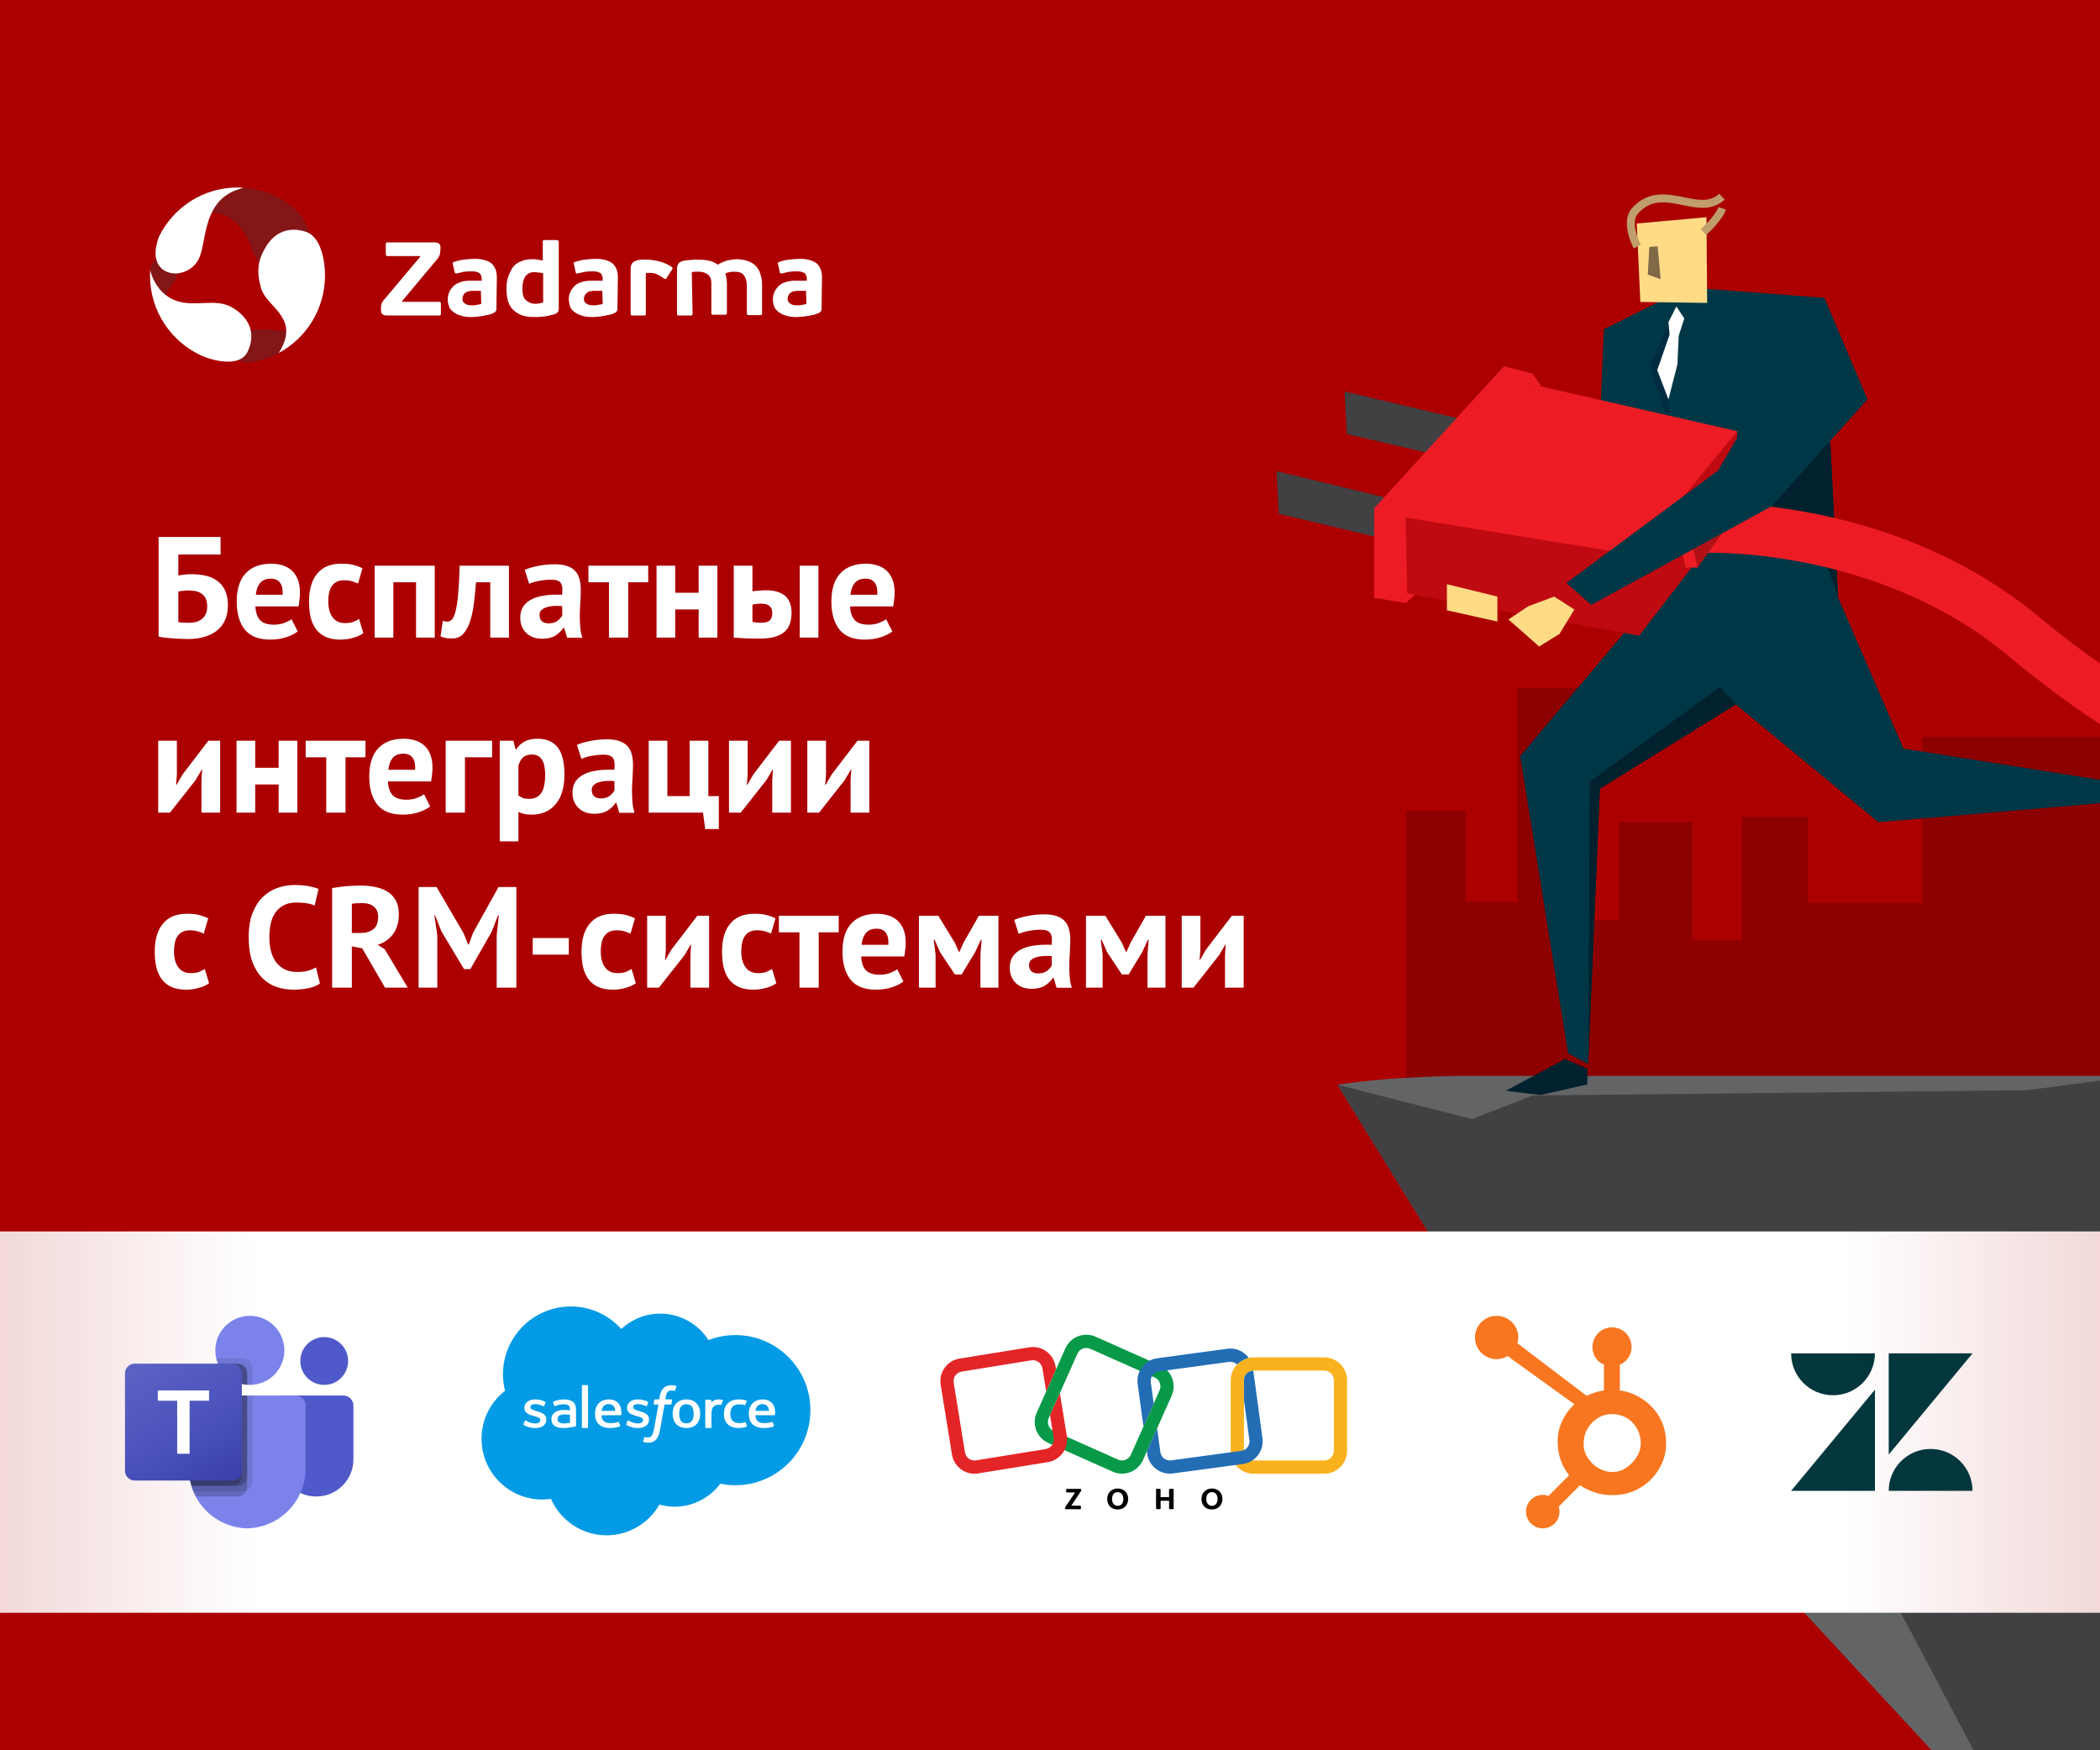 <svg width="336" height="280" viewBox="0 0 336 280" fill="none" xmlns="http://www.w3.org/2000/svg">
<rect x="0" y="0" width="336" height="280" fill="#808080" stroke="none"/>
<g clip-path="url(#clip0_53_4773)">
<rect width="336" height="280" fill="#AC0000"/>
<path opacity="0.266" fill-rule="evenodd" clip-rule="evenodd" d="M225 129.685V174.5L237 199L476 189.264V119.789H466.484V102H439.92V125.099H428.409V113.152H420.013V122.657H411.952V102.089H387.492V126.427H379.708V119.789H372.182V128.389H367.311V124.391H362.883V142.421H353.955V130.31H350.5V165.657H344.73V117.872H307.542V144.416H289.211V130.721H278.704V150.37H270.774V131.527H259.087V147.225H254.447V110.054H242.757V144.278H234.522V129.685H225Z" fill="#3B0000"/>
<g clip-path="url(#clip1_53_4773)">
<path d="M514.988 172.111H234.493C234.493 172.111 222.845 172.111 214 173.542L228.841 197.63L247.655 213.665L324.791 296.998H351.126L362.502 328.051L394.406 396.992L439.555 447.191L450.848 491.748L439.555 511.331L424.62 547.374L514.988 541.201V172.111Z" fill="#636466"/>
<path d="M503.884 191.665L408.525 177.297L355.383 180.549L342.02 172.094L324.223 174.411L245.254 175.251L235.522 179.023L214 173.536L228.841 197.624L251.38 206.683L273.694 241.792L281.96 223.309L268.053 200.403L286.264 213.66L287.518 247.326L303.458 256.727L324.779 296.992L357.381 283.831L357.298 296.992L366.014 280.354L338.52 226.23L356.542 231.681L372.317 274.56L368.036 235.158L379.305 262.368L380.334 296.992V343.359L394.406 396.986L408.218 372.532L409.034 393.959L427.942 409.876L426.831 422.032L439.579 440.409L450.86 491.742L446.579 511.277L453.521 522.949L424.631 547.38H515V172.106L503.884 191.665ZM424.88 335.306L427.103 300.114L428.214 296.992L430.438 307.658L432.945 287.13L443.93 329.452L450.186 364.23L459.09 407.806L462.981 428.335C462.981 428.335 443.8 367.589 443.244 365.496C442.677 363.379 424.88 335.306 424.88 335.306ZM479.371 513.371L480.21 492.842L449.062 428.311L441.281 422.032L453.237 421.193L475.208 476.499L479.099 416.581L485.768 488.23L479.371 513.371Z" fill="#414042"/>
<path d="M250.415 169.407L240.923 174.495L246.472 175.169L253.969 173.479L254.006 170.986L250.415 169.407Z" fill="#00212D"/>
<path d="M269.997 45.975L256.619 52.678L255.539 78.391L246.343 93.635L249.888 95.121L262.805 80.367L264.707 95.49L243.231 120.963L250.885 168.503L254.108 170.211L255.982 126.171L277.725 112.7L300.539 131.535L336.066 128.488L337.202 124.943L304.555 119.754L294.094 95.573L292.765 69.279L298.794 63.887L291.906 47.647L269.997 45.975Z" fill="#003746"/>
<path d="M290.216 84.448L278.472 81.152L251.67 97.881L279.534 74.661L292.451 62.972L294.094 95.573L290.216 84.448Z" fill="#00212D"/>
<path d="M275.195 109.912L277.725 112.7L255.982 126.171L254.107 170.211L254.366 125.026L275.195 109.912Z" fill="#00212D"/>
<path d="M268.224 49.031L266.95 63.886L267.393 68.706L263.913 58.707L268.224 49.031Z" fill="#002C41"/>
<path d="M268.224 49.031L266.95 51.533L267.135 53.537L265.159 59.215L266.95 63.886L268.381 58.328L268.594 53.73L269.489 50.942L268.224 49.031Z" fill="white"/>
<path d="M409.918 134.056C365.168 134.056 343.831 123.604 321.1 104.742C300.465 87.624 273.57 88.428 273.302 88.437L272.988 80.506C274.207 80.46 303.133 79.527 326.169 98.639C355.233 122.755 380.632 126.873 417 126.042V133.973C414.581 134.028 412.217 134.056 409.918 134.056Z" fill="#ED1C24"/>
<path d="M237.784 67.987L215.136 62.632L215.487 69.446L237.784 74.607V67.987Z" fill="#414042"/>
<path d="M229.992 81.613L204.242 75.372L204.602 82.186L229.992 88.233V81.613Z" fill="#414042"/>
<path d="M221.239 82.288L221.812 94.29L262.251 101.695L277.725 81.623L277.965 68.983L221.239 82.288Z" fill="#BF0A11"/>
<path d="M240.637 58.597L245.179 59.742L246.62 61.837L244.127 61.265L224.886 82.786L225.144 94.909L226.455 95.121L224.886 96.451L219.863 95.647V81.309L240.637 58.597Z" fill="#ED1C24"/>
<path d="M274.863 75.289L267.957 83.294L269.72 90.791H271.613L276.718 76.249L274.863 75.289Z" fill="#ED1C24"/>
<path d="M276.718 76.249L269.997 84.088L271.613 90.791L276.718 83.682V76.249Z" fill="#B11116"/>
<path d="M240.96 60.545L221.812 82.288L261.641 88.778L277.965 68.984L240.96 60.545Z" fill="#ED1C24"/>
<path d="M291.177 47.591L274.863 75.289L250.618 93.265L254.597 96.773L283.449 80.995L298.794 63.886L291.177 47.591Z" fill="#003746"/>
<path d="M248.67 95.435L244.487 97.004L241.348 99.1L246.26 103.421L249.501 101.436L251.901 97.512L248.67 95.435Z" fill="#FFDB86"/>
<path d="M239.584 99.433V95.435L231.506 93.459V97.632L239.584 99.433Z" fill="#FFDB86"/>
<path d="M261.881 35.754L273.034 34.748L273.145 48.459L262.454 48.302L261.881 35.754Z" fill="#FFDB86"/>
<path d="M261.411 39.743L262.519 39.134C262.011 38.183 260.921 35.432 262.085 34.148C264.199 31.785 266.636 32.283 269.222 32.81C271.548 33.281 273.967 33.77 275.943 31.933L275.066 31C273.57 32.394 271.659 32.016 269.462 31.563C266.775 31.018 263.728 30.4 261.125 33.299C259.149 35.515 261.309 39.568 261.411 39.743Z" fill="#BF9E6B"/>
<path d="M272.979 37.602C273.238 37.362 275.583 35.229 276.155 33.53L274.955 33.124C274.558 34.297 272.776 36.069 272.13 36.66L272.979 37.602Z" fill="#BF9E6B"/>
<path d="M265.224 39.393L265.704 44.664L263.645 43.926L263.894 39.513L265.224 39.393Z" fill="#806946"/>
</g>
<path d="M25.38 85.9H35.293V88.706H28.531V92.064C28.792 92.018 29.106 91.972 29.474 91.926C29.857 91.88 30.233 91.857 30.601 91.857C31.46 91.857 32.249 91.941 32.97 92.11C33.691 92.279 34.304 92.562 34.81 92.961C35.331 93.344 35.738 93.858 36.029 94.502C36.32 95.131 36.466 95.905 36.466 96.825C36.466 97.73 36.313 98.519 36.006 99.194C35.715 99.869 35.285 100.428 34.718 100.873C34.166 101.318 33.491 101.655 32.694 101.885C31.912 102.115 31.03 102.23 30.049 102.23C29.788 102.23 29.459 102.222 29.06 102.207C28.677 102.192 28.263 102.169 27.818 102.138C27.389 102.107 26.959 102.069 26.53 102.023C26.101 101.977 25.717 101.916 25.38 101.839V85.9ZM30.279 99.631C30.678 99.631 31.046 99.585 31.383 99.493C31.736 99.386 32.042 99.232 32.303 99.033C32.564 98.818 32.771 98.55 32.924 98.228C33.077 97.906 33.154 97.515 33.154 97.055C33.154 96.503 33.07 96.058 32.901 95.721C32.732 95.384 32.502 95.123 32.211 94.939C31.92 94.74 31.582 94.609 31.199 94.548C30.831 94.487 30.432 94.456 30.003 94.456C29.788 94.456 29.52 94.479 29.198 94.525C28.876 94.556 28.654 94.586 28.531 94.617V99.516C28.7 99.562 28.953 99.593 29.29 99.608C29.643 99.623 29.972 99.631 30.279 99.631ZM47.628 101.011C47.168 101.379 46.539 101.693 45.742 101.954C44.96 102.199 44.124 102.322 43.235 102.322C41.38 102.322 40.023 101.785 39.164 100.712C38.306 99.623 37.876 98.136 37.876 96.25C37.876 94.226 38.359 92.708 39.325 91.696C40.291 90.684 41.648 90.178 43.396 90.178C43.979 90.178 44.546 90.255 45.098 90.408C45.65 90.561 46.141 90.814 46.57 91.167C46.999 91.52 47.344 91.995 47.605 92.593C47.866 93.191 47.996 93.935 47.996 94.824C47.996 95.146 47.973 95.491 47.927 95.859C47.897 96.227 47.843 96.61 47.766 97.009H40.866C40.912 97.975 41.157 98.703 41.602 99.194C42.062 99.685 42.798 99.93 43.81 99.93C44.439 99.93 44.998 99.838 45.489 99.654C45.995 99.455 46.379 99.255 46.639 99.056L47.628 101.011ZM43.35 92.57C42.568 92.57 41.986 92.808 41.602 93.283C41.234 93.743 41.012 94.364 40.935 95.146H45.213C45.275 94.318 45.144 93.682 44.822 93.237C44.516 92.792 44.025 92.57 43.35 92.57ZM58.138 101.287C57.678 101.624 57.118 101.877 56.459 102.046C55.815 102.23 55.148 102.322 54.458 102.322C53.538 102.322 52.756 102.176 52.112 101.885C51.483 101.594 50.969 101.187 50.571 100.666C50.172 100.129 49.881 99.485 49.697 98.734C49.528 97.983 49.444 97.155 49.444 96.25C49.444 94.303 49.881 92.808 50.755 91.765C51.629 90.707 52.901 90.178 54.573 90.178C55.416 90.178 56.091 90.247 56.597 90.385C57.118 90.523 57.586 90.699 58 90.914L57.287 93.352C56.934 93.183 56.581 93.053 56.229 92.961C55.891 92.869 55.5 92.823 55.056 92.823C54.228 92.823 53.599 93.099 53.17 93.651C52.74 94.188 52.526 95.054 52.526 96.25C52.526 96.741 52.579 97.193 52.687 97.607C52.794 98.021 52.955 98.381 53.17 98.688C53.384 98.995 53.66 99.24 53.998 99.424C54.35 99.593 54.757 99.677 55.217 99.677C55.723 99.677 56.152 99.616 56.505 99.493C56.857 99.355 57.172 99.194 57.448 99.01L58.138 101.287ZM66.57 93.145H62.936V102H59.946V90.5H69.56V102H66.57V93.145ZM78.443 93.145H76.166C76.074 94.234 75.967 95.315 75.844 96.388C75.721 97.461 75.522 98.427 75.246 99.286C74.985 100.129 74.625 100.819 74.165 101.356C73.705 101.877 73.107 102.138 72.371 102.138C71.482 102.138 70.853 102.023 70.485 101.793L70.853 99.309C71.098 99.401 71.328 99.447 71.543 99.447C71.85 99.447 72.118 99.317 72.348 99.056C72.578 98.795 72.77 98.328 72.923 97.653C73.092 96.978 73.222 96.066 73.314 94.916C73.421 93.751 73.498 92.279 73.544 90.5H81.433V102H78.443V93.145ZM83.955 91.167C84.568 90.891 85.297 90.676 86.14 90.523C86.983 90.354 87.865 90.27 88.785 90.27C89.582 90.27 90.249 90.37 90.786 90.569C91.323 90.753 91.744 91.021 92.051 91.374C92.373 91.727 92.595 92.148 92.718 92.639C92.856 93.13 92.925 93.682 92.925 94.295C92.925 94.97 92.902 95.652 92.856 96.342C92.81 97.017 92.779 97.684 92.764 98.343C92.764 99.002 92.787 99.646 92.833 100.275C92.879 100.888 92.994 101.471 93.178 102.023H90.74L90.257 100.436H90.142C89.835 100.911 89.406 101.325 88.854 101.678C88.317 102.015 87.62 102.184 86.761 102.184C86.224 102.184 85.741 102.107 85.312 101.954C84.883 101.785 84.515 101.555 84.208 101.264C83.901 100.957 83.664 100.605 83.495 100.206C83.326 99.792 83.242 99.332 83.242 98.826C83.242 98.121 83.395 97.53 83.702 97.055C84.024 96.564 84.476 96.173 85.059 95.882C85.657 95.575 86.362 95.368 87.175 95.261C88.003 95.138 88.923 95.1 89.935 95.146C90.042 94.287 89.981 93.674 89.751 93.306C89.521 92.923 89.007 92.731 88.21 92.731C87.612 92.731 86.976 92.792 86.301 92.915C85.642 93.038 85.097 93.199 84.668 93.398L83.955 91.167ZM87.75 99.723C88.348 99.723 88.823 99.593 89.176 99.332C89.529 99.056 89.789 98.765 89.958 98.458V96.963C89.483 96.917 89.023 96.909 88.578 96.94C88.149 96.971 87.765 97.04 87.428 97.147C87.091 97.254 86.822 97.408 86.623 97.607C86.424 97.806 86.324 98.059 86.324 98.366C86.324 98.795 86.447 99.133 86.692 99.378C86.953 99.608 87.305 99.723 87.75 99.723ZM103.714 93.145H100.517V102H97.435V93.145H94.146V90.5H103.714V93.145ZM111.786 97.492H108.037V102H105.047V90.5H108.037V94.824H111.786V90.5H114.776V102H111.786V97.492ZM120.391 99.493C120.851 99.585 121.288 99.631 121.702 99.631C122.392 99.631 122.875 99.508 123.151 99.263C123.427 99.002 123.565 98.604 123.565 98.067C123.565 97.576 123.427 97.208 123.151 96.963C122.875 96.702 122.415 96.572 121.771 96.572C121.265 96.572 120.805 96.626 120.391 96.733V99.493ZM120.391 94.594C120.759 94.533 121.127 94.494 121.495 94.479C121.878 94.448 122.223 94.433 122.53 94.433C123.312 94.433 123.964 94.525 124.485 94.709C125.006 94.878 125.428 95.123 125.75 95.445C126.072 95.767 126.302 96.15 126.44 96.595C126.578 97.024 126.647 97.492 126.647 97.998C126.647 98.688 126.555 99.294 126.371 99.815C126.187 100.336 125.888 100.773 125.474 101.126C125.06 101.463 124.523 101.724 123.864 101.908C123.205 102.077 122.392 102.161 121.426 102.161C120.552 102.161 119.793 102.146 119.149 102.115C118.52 102.084 117.938 102.046 117.401 102V90.5H120.391V94.594ZM127.958 90.5H130.948V102H127.958V90.5ZM142.773 101.011C142.313 101.379 141.684 101.693 140.887 101.954C140.105 102.199 139.269 102.322 138.38 102.322C136.524 102.322 135.167 101.785 134.309 100.712C133.45 99.623 133.021 98.136 133.021 96.25C133.021 94.226 133.504 92.708 134.47 91.696C135.436 90.684 136.793 90.178 138.541 90.178C139.123 90.178 139.691 90.255 140.243 90.408C140.795 90.561 141.285 90.814 141.715 91.167C142.144 91.52 142.489 91.995 142.75 92.593C143.01 93.191 143.141 93.935 143.141 94.824C143.141 95.146 143.118 95.491 143.072 95.859C143.041 96.227 142.987 96.61 142.911 97.009H136.011C136.057 97.975 136.302 98.703 136.747 99.194C137.207 99.685 137.943 99.93 138.955 99.93C139.583 99.93 140.143 99.838 140.634 99.654C141.14 99.455 141.523 99.255 141.784 99.056L142.773 101.011ZM138.495 92.57C137.713 92.57 137.13 92.808 136.747 93.283C136.379 93.743 136.156 94.364 136.08 95.146H140.358C140.419 94.318 140.289 93.682 139.967 93.237C139.66 92.792 139.169 92.57 138.495 92.57ZM32.234 124.756L32.349 123.123H32.28L31.291 124.802L27.197 130H25.311V118.5H28.301V123.974L28.163 125.538H28.255L29.198 123.905L33.338 118.5H35.224V130H32.234V124.756ZM44.583 125.492H40.834V130H37.844V118.5H40.834V122.824H44.583V118.5H47.573V130H44.583V125.492ZM58.478 121.145H55.281V130H52.199V121.145H48.91V118.5H58.478V121.145ZM68.831 129.011C68.371 129.379 67.743 129.693 66.945 129.954C66.163 130.199 65.328 130.322 64.438 130.322C62.583 130.322 61.226 129.785 60.367 128.712C59.509 127.623 59.079 126.136 59.079 124.25C59.079 122.226 59.562 120.708 60.528 119.696C61.494 118.684 62.851 118.178 64.599 118.178C65.182 118.178 65.749 118.255 66.301 118.408C66.853 118.561 67.344 118.814 67.773 119.167C68.203 119.52 68.548 119.995 68.808 120.593C69.069 121.191 69.199 121.935 69.199 122.824C69.199 123.146 69.176 123.491 69.13 123.859C69.1 124.227 69.046 124.61 68.969 125.009H62.069C62.115 125.975 62.361 126.703 62.805 127.194C63.265 127.685 64.001 127.93 65.013 127.93C65.642 127.93 66.202 127.838 66.692 127.654C67.198 127.455 67.582 127.255 67.842 127.056L68.831 129.011ZM64.553 120.57C63.771 120.57 63.189 120.808 62.805 121.283C62.437 121.743 62.215 122.364 62.138 123.146H66.416C66.478 122.318 66.347 121.682 66.025 121.237C65.719 120.792 65.228 120.57 64.553 120.57ZM78.74 121.145H74.393V130H71.311V118.5H78.74V121.145ZM79.959 118.5H82.144L82.489 119.88H82.581C82.979 119.297 83.447 118.868 83.984 118.592C84.535 118.316 85.203 118.178 85.984 118.178C87.426 118.178 88.507 118.638 89.228 119.558C89.948 120.463 90.308 121.927 90.308 123.951C90.308 124.932 90.194 125.822 89.963 126.619C89.734 127.401 89.388 128.068 88.928 128.62C88.484 129.172 87.932 129.594 87.272 129.885C86.629 130.176 85.885 130.322 85.041 130.322C84.566 130.322 84.175 130.284 83.868 130.207C83.562 130.146 83.255 130.038 82.948 129.885V134.6H79.959V118.5ZM85.088 120.708C84.505 120.708 84.045 120.854 83.707 121.145C83.385 121.436 83.132 121.873 82.948 122.456V127.24C83.163 127.409 83.393 127.547 83.638 127.654C83.899 127.746 84.237 127.792 84.65 127.792C85.509 127.792 86.153 127.493 86.582 126.895C87.012 126.282 87.227 125.277 87.227 123.882C87.227 122.87 87.058 122.088 86.721 121.536C86.383 120.984 85.839 120.708 85.088 120.708ZM92.31 119.167C92.924 118.891 93.652 118.676 94.495 118.523C95.339 118.354 96.22 118.27 97.14 118.27C97.938 118.27 98.605 118.37 99.141 118.569C99.678 118.753 100.1 119.021 100.406 119.374C100.728 119.727 100.951 120.148 101.073 120.639C101.211 121.13 101.28 121.682 101.28 122.295C101.28 122.97 101.257 123.652 101.211 124.342C101.165 125.017 101.135 125.684 101.119 126.343C101.119 127.002 101.142 127.646 101.188 128.275C101.234 128.888 101.349 129.471 101.533 130.023H99.095L98.612 128.436H98.497C98.191 128.911 97.761 129.325 97.209 129.678C96.673 130.015 95.975 130.184 95.116 130.184C94.58 130.184 94.097 130.107 93.667 129.954C93.238 129.785 92.87 129.555 92.563 129.264C92.257 128.957 92.019 128.605 91.85 128.206C91.682 127.792 91.597 127.332 91.597 126.826C91.597 126.121 91.751 125.53 92.057 125.055C92.379 124.564 92.832 124.173 93.414 123.882C94.012 123.575 94.718 123.368 95.53 123.261C96.358 123.138 97.278 123.1 98.29 123.146C98.398 122.287 98.336 121.674 98.106 121.306C97.876 120.923 97.363 120.731 96.565 120.731C95.967 120.731 95.331 120.792 94.656 120.915C93.997 121.038 93.453 121.199 93.023 121.398L92.31 119.167ZM96.105 127.723C96.703 127.723 97.179 127.593 97.531 127.332C97.884 127.056 98.145 126.765 98.313 126.458V124.963C97.838 124.917 97.378 124.909 96.933 124.94C96.504 124.971 96.121 125.04 95.783 125.147C95.446 125.254 95.178 125.408 94.978 125.607C94.779 125.806 94.679 126.059 94.679 126.366C94.679 126.795 94.802 127.133 95.047 127.378C95.308 127.608 95.661 127.723 96.105 127.723ZM115.014 132.622H112.829L112.484 130H103.79V118.5H106.78V127.355H110.345V118.5H113.335V127.355H115.014V132.622ZM123.56 124.756L123.675 123.123H123.606L122.617 124.802L118.523 130H116.637V118.5H119.627V123.974L119.489 125.538H119.581L120.524 123.905L124.664 118.5H126.55V130H123.56V124.756ZM136.093 124.756L136.208 123.123H136.139L135.15 124.802L131.056 130H129.17V118.5H132.16V123.974L132.022 125.538H132.114L133.057 123.905L137.197 118.5H139.083V130H136.093V124.756ZM33.453 157.287C32.993 157.624 32.433 157.877 31.774 158.046C31.13 158.23 30.463 158.322 29.773 158.322C28.853 158.322 28.071 158.176 27.427 157.885C26.798 157.594 26.285 157.187 25.886 156.666C25.487 156.129 25.196 155.485 25.012 154.734C24.843 153.983 24.759 153.155 24.759 152.25C24.759 150.303 25.196 148.808 26.07 147.765C26.944 146.707 28.217 146.178 29.888 146.178C30.731 146.178 31.406 146.247 31.912 146.385C32.433 146.523 32.901 146.699 33.315 146.914L32.602 149.352C32.249 149.183 31.897 149.053 31.544 148.961C31.207 148.869 30.816 148.823 30.371 148.823C29.543 148.823 28.914 149.099 28.485 149.651C28.056 150.188 27.841 151.054 27.841 152.25C27.841 152.741 27.895 153.193 28.002 153.607C28.109 154.021 28.27 154.381 28.485 154.688C28.7 154.995 28.976 155.24 29.313 155.424C29.666 155.593 30.072 155.677 30.532 155.677C31.038 155.677 31.467 155.616 31.82 155.493C32.173 155.355 32.487 155.194 32.763 155.01L33.453 157.287ZM51.196 157.333C50.705 157.686 50.077 157.939 49.31 158.092C48.559 158.245 47.784 158.322 46.987 158.322C46.021 158.322 45.101 158.176 44.227 157.885C43.368 157.578 42.609 157.095 41.95 156.436C41.291 155.761 40.762 154.895 40.363 153.837C39.98 152.764 39.788 151.468 39.788 149.95C39.788 148.371 40.003 147.052 40.432 145.994C40.877 144.921 41.444 144.062 42.134 143.418C42.839 142.759 43.621 142.291 44.48 142.015C45.339 141.724 46.197 141.578 47.056 141.578C47.976 141.578 48.75 141.639 49.379 141.762C50.023 141.885 50.552 142.03 50.966 142.199L50.345 144.867C49.992 144.698 49.571 144.576 49.08 144.499C48.605 144.422 48.022 144.384 47.332 144.384C46.059 144.384 45.032 144.836 44.25 145.741C43.483 146.646 43.1 148.049 43.1 149.95C43.1 150.778 43.192 151.537 43.376 152.227C43.56 152.902 43.836 153.484 44.204 153.975C44.587 154.45 45.055 154.826 45.607 155.102C46.174 155.363 46.826 155.493 47.562 155.493C48.252 155.493 48.835 155.424 49.31 155.286C49.785 155.148 50.199 154.972 50.552 154.757L51.196 157.333ZM53.142 142.061C53.494 142 53.87 141.946 54.269 141.9C54.683 141.839 55.089 141.793 55.488 141.762C55.902 141.731 56.3 141.708 56.684 141.693C57.067 141.678 57.42 141.67 57.742 141.67C58.493 141.67 59.229 141.739 59.95 141.877C60.686 142.015 61.337 142.253 61.905 142.59C62.487 142.927 62.947 143.395 63.285 143.993C63.637 144.576 63.814 145.312 63.814 146.201C63.814 147.52 63.507 148.593 62.894 149.421C62.28 150.249 61.46 150.824 60.433 151.146L61.56 151.859L65.24 158H61.606L57.949 151.698L56.293 151.399V158H53.142V142.061ZM57.972 144.476C57.65 144.476 57.328 144.484 57.006 144.499C56.699 144.514 56.461 144.545 56.293 144.591V149.26H57.627C58.501 149.26 59.198 149.061 59.72 148.662C60.241 148.263 60.502 147.604 60.502 146.684C60.502 145.994 60.287 145.457 59.858 145.074C59.428 144.675 58.8 144.476 57.972 144.476ZM79.467 149.651L79.812 146.454H79.674L78.685 149.03L75.258 155.033H74.246L70.635 149.007L69.623 146.454H69.508L69.968 149.628V158H66.978V141.9H69.853L74.154 149.26L74.913 151.1H75.005L75.695 149.214L79.766 141.9H82.618V158H79.467V149.651ZM85.235 150.065H91.008V152.71H85.235V150.065ZM101.734 157.287C101.274 157.624 100.715 157.877 100.055 158.046C99.411 158.23 98.744 158.322 98.054 158.322C97.134 158.322 96.352 158.176 95.708 157.885C95.08 157.594 94.566 157.187 94.167 156.666C93.769 156.129 93.477 155.485 93.293 154.734C93.125 153.983 93.04 153.155 93.04 152.25C93.04 150.303 93.477 148.808 94.351 147.765C95.225 146.707 96.498 146.178 98.169 146.178C99.013 146.178 99.687 146.247 100.193 146.385C100.715 146.523 101.182 146.699 101.596 146.914L100.883 149.352C100.531 149.183 100.178 149.053 99.825 148.961C99.488 148.869 99.097 148.823 98.652 148.823C97.824 148.823 97.196 149.099 96.766 149.651C96.337 150.188 96.122 151.054 96.122 152.25C96.122 152.741 96.176 153.193 96.283 153.607C96.391 154.021 96.552 154.381 96.766 154.688C96.981 154.995 97.257 155.24 97.594 155.424C97.947 155.593 98.353 155.677 98.813 155.677C99.319 155.677 99.749 155.616 100.101 155.493C100.454 155.355 100.768 155.194 101.044 155.01L101.734 157.287ZM110.465 152.756L110.58 151.123H110.511L109.522 152.802L105.428 158H103.542V146.5H106.532V151.974L106.394 153.538H106.486L107.429 151.905L111.569 146.5H113.455V158H110.465V152.756ZM124.218 157.287C123.758 157.624 123.198 157.877 122.539 158.046C121.895 158.23 121.228 158.322 120.538 158.322C119.618 158.322 118.836 158.176 118.192 157.885C117.563 157.594 117.049 157.187 116.651 156.666C116.252 156.129 115.961 155.485 115.777 154.734C115.608 153.983 115.524 153.155 115.524 152.25C115.524 150.303 115.961 148.808 116.835 147.765C117.709 146.707 118.981 146.178 120.653 146.178C121.496 146.178 122.171 146.247 122.677 146.385C123.198 146.523 123.666 146.699 124.08 146.914L123.367 149.352C123.014 149.183 122.661 149.053 122.309 148.961C121.971 148.869 121.58 148.823 121.136 148.823C120.308 148.823 119.679 149.099 119.25 149.651C118.82 150.188 118.606 151.054 118.606 152.25C118.606 152.741 118.659 153.193 118.767 153.607C118.874 154.021 119.035 154.381 119.25 154.688C119.464 154.995 119.74 155.24 120.078 155.424C120.43 155.593 120.837 155.677 121.297 155.677C121.803 155.677 122.232 155.616 122.585 155.493C122.937 155.355 123.252 155.194 123.528 155.01L124.218 157.287ZM134.194 149.145H130.997V158H127.915V149.145H124.626V146.5H134.194V149.145ZM144.547 157.011C144.087 157.379 143.458 157.693 142.661 157.954C141.879 158.199 141.043 158.322 140.154 158.322C138.299 158.322 136.942 157.785 136.083 156.712C135.224 155.623 134.795 154.136 134.795 152.25C134.795 150.226 135.278 148.708 136.244 147.696C137.21 146.684 138.567 146.178 140.315 146.178C140.898 146.178 141.465 146.255 142.017 146.408C142.569 146.561 143.06 146.814 143.489 147.167C143.918 147.52 144.263 147.995 144.524 148.593C144.785 149.191 144.915 149.935 144.915 150.824C144.915 151.146 144.892 151.491 144.846 151.859C144.815 152.227 144.762 152.61 144.685 153.009H137.785C137.831 153.975 138.076 154.703 138.521 155.194C138.981 155.685 139.717 155.93 140.729 155.93C141.358 155.93 141.917 155.838 142.408 155.654C142.914 155.455 143.297 155.255 143.558 155.056L144.547 157.011ZM140.269 148.57C139.487 148.57 138.904 148.808 138.521 149.283C138.153 149.743 137.931 150.364 137.854 151.146H142.132C142.193 150.318 142.063 149.682 141.741 149.237C141.434 148.792 140.944 148.57 140.269 148.57ZM156.871 152.733L157.055 150.341H156.94L156.02 152.319L153.858 155.884H152.777L150.408 152.319L149.534 150.341H149.396L149.695 152.71V158H147.027V146.5H150.132L152.777 150.824L153.421 152.273H153.513L154.18 150.778L156.618 146.5H159.746V158H156.871V152.733ZM162.276 147.167C162.89 146.891 163.618 146.676 164.461 146.523C165.305 146.354 166.186 146.27 167.106 146.27C167.904 146.27 168.571 146.37 169.107 146.569C169.644 146.753 170.066 147.021 170.372 147.374C170.694 147.727 170.917 148.148 171.039 148.639C171.177 149.13 171.246 149.682 171.246 150.295C171.246 150.97 171.223 151.652 171.177 152.342C171.131 153.017 171.101 153.684 171.085 154.343C171.085 155.002 171.108 155.646 171.154 156.275C171.2 156.888 171.315 157.471 171.499 158.023H169.061L168.578 156.436H168.463C168.157 156.911 167.727 157.325 167.175 157.678C166.639 158.015 165.941 158.184 165.082 158.184C164.546 158.184 164.063 158.107 163.633 157.954C163.204 157.785 162.836 157.555 162.529 157.264C162.223 156.957 161.985 156.605 161.816 156.206C161.648 155.792 161.563 155.332 161.563 154.826C161.563 154.121 161.717 153.53 162.023 153.055C162.345 152.564 162.798 152.173 163.38 151.882C163.978 151.575 164.684 151.368 165.496 151.261C166.324 151.138 167.244 151.1 168.256 151.146C168.364 150.287 168.302 149.674 168.072 149.306C167.842 148.923 167.329 148.731 166.531 148.731C165.933 148.731 165.297 148.792 164.622 148.915C163.963 149.038 163.419 149.199 162.989 149.398L162.276 147.167ZM166.071 155.723C166.669 155.723 167.145 155.593 167.497 155.332C167.85 155.056 168.111 154.765 168.279 154.458V152.963C167.804 152.917 167.344 152.909 166.899 152.94C166.47 152.971 166.087 153.04 165.749 153.147C165.412 153.254 165.144 153.408 164.944 153.607C164.745 153.806 164.645 154.059 164.645 154.366C164.645 154.795 164.768 155.133 165.013 155.378C165.274 155.608 165.627 155.723 166.071 155.723ZM183.599 152.733L183.783 150.341H183.668L182.748 152.319L180.586 155.884H179.505L177.136 152.319L176.262 150.341H176.124L176.423 152.71V158H173.755V146.5H176.86L179.505 150.824L180.149 152.273H180.241L180.908 150.778L183.346 146.5H186.474V158H183.599V152.733ZM195.997 152.756L196.112 151.123H196.043L195.054 152.802L190.96 158H189.074V146.5H192.064V151.974L191.926 153.538H192.018L192.961 151.905L197.101 146.5H198.987V158H195.997V152.756Z" fill="white"/>
<rect y="197" width="336" height="61" fill="white"/>
<path opacity="0.15" d="M287 258V197H336V258H287Z" fill="url(#paint0_linear_53_4773)"/>
<path opacity="0.15" d="M49 258L49 197H0L0 258H49Z" fill="url(#paint1_linear_53_4773)"/>
<g clip-path="url(#clip2_53_4773)">
<path d="M45.494 223.25H54.935C55.827 223.25 56.55 223.973 56.55 224.865V233.464C56.55 236.743 53.892 239.4 50.614 239.4H50.586C47.308 239.4 44.65 236.743 44.65 233.465C44.65 233.465 44.65 233.465 44.65 233.464V224.094C44.65 223.628 45.028 223.25 45.494 223.25Z" fill="#5059C9"/>
<path d="M51.875 221.55C53.987 221.55 55.7 219.837 55.7 217.725C55.7 215.612 53.987 213.9 51.875 213.9C49.762 213.9 48.05 215.612 48.05 217.725C48.05 219.837 49.762 221.55 51.875 221.55Z" fill="#5059C9"/>
<path d="M39.975 221.55C43.027 221.55 45.5 219.076 45.5 216.025C45.5 212.974 43.027 210.5 39.975 210.5C36.924 210.5 34.45 212.974 34.45 216.025C34.45 219.076 36.924 221.55 39.975 221.55Z" fill="#7B83EB"/>
<path d="M47.342 223.25H31.758C30.877 223.272 30.18 224.003 30.2 224.885V234.693C30.077 239.982 34.261 244.371 39.55 244.5C44.839 244.371 49.023 239.982 48.9 234.693V224.885C48.92 224.003 48.223 223.272 47.342 223.25Z" fill="#7B83EB"/>
<path opacity="0.1" d="M40.4 223.25V236.995C40.396 237.625 40.014 238.191 39.431 238.431C39.246 238.509 39.046 238.55 38.845 238.55H30.948C30.838 238.27 30.736 237.989 30.651 237.7C30.353 236.725 30.201 235.711 30.2 234.691V224.882C30.18 224.002 30.876 223.272 31.756 223.25H40.4Z" fill="black"/>
<path opacity="0.2" d="M39.55 223.25V237.844C39.55 238.046 39.51 238.245 39.431 238.431C39.191 239.014 38.625 239.396 37.995 239.4H31.348C31.203 239.119 31.067 238.839 30.948 238.55C30.829 238.261 30.736 237.989 30.651 237.7C30.353 236.725 30.201 235.711 30.2 234.691V224.882C30.18 224.002 30.876 223.272 31.756 223.25H39.55Z" fill="black"/>
<path opacity="0.2" d="M39.55 223.25V236.145C39.544 237.001 38.851 237.694 37.995 237.7H30.651C30.353 236.725 30.201 235.711 30.2 234.691V224.882C30.18 224.002 30.876 223.272 31.756 223.25H39.55Z" fill="black"/>
<path opacity="0.2" d="M38.7 223.25V236.145C38.694 237.001 38.001 237.694 37.145 237.7H30.651C30.353 236.725 30.201 235.711 30.2 234.691V224.882C30.18 224.002 30.876 223.272 31.756 223.25H38.7Z" fill="black"/>
<path opacity="0.1" d="M40.4 218.856V221.533C40.255 221.542 40.12 221.55 39.975 221.55C39.831 221.55 39.694 221.542 39.55 221.533C39.263 221.514 38.979 221.468 38.7 221.397C36.979 220.989 35.557 219.782 34.875 218.15C34.758 217.876 34.667 217.591 34.603 217.3H38.844C39.702 217.303 40.397 217.998 40.4 218.856Z" fill="black"/>
<path opacity="0.2" d="M39.55 219.705V221.533C39.263 221.514 38.978 221.468 38.7 221.397C36.979 220.989 35.557 219.782 34.875 218.15H37.995C38.852 218.153 39.547 218.848 39.55 219.705Z" fill="black"/>
<path opacity="0.2" d="M39.55 219.705V221.533C39.263 221.514 38.978 221.468 38.7 221.397C36.979 220.989 35.557 219.782 34.875 218.15H37.995C38.852 218.153 39.547 218.848 39.55 219.705Z" fill="black"/>
<path opacity="0.2" d="M38.7 219.705V221.397C36.979 220.989 35.557 219.782 34.875 218.15H37.145C38.002 218.153 38.697 218.848 38.7 219.705Z" fill="black"/>
<path d="M21.558 218.15H37.142C38.002 218.15 38.7 218.847 38.7 219.708V235.292C38.7 236.152 38.002 236.85 37.142 236.85H21.558C20.698 236.85 20 236.152 20 235.292V219.708C20 218.847 20.698 218.15 21.558 218.15Z" fill="url(#paint2_linear_53_4773)"/>
<path d="M33.45 224.081H30.335V232.564H28.35V224.081H25.25V222.436H33.45V224.081Z" fill="white"/>
</g>
<g clip-path="url(#clip3_53_4773)">
<path d="M117.653 213.576C116.136 213.576 114.691 213.868 113.355 214.382C111.729 211.837 108.886 210.144 105.642 210.144C103.232 210.144 101.046 211.084 99.411 212.605C97.423 210.398 94.549 209 91.342 209C85.34 209 80.475 213.865 80.475 219.867C80.475 220.773 80.598 221.65 80.806 222.49C78.52 224.272 77.043 227.042 77.043 230.164C77.043 235.533 81.397 239.888 86.767 239.888C87.239 239.888 87.7 239.843 88.156 239.778C89.657 243.209 93.078 245.608 97.062 245.608C100.68 245.608 103.829 243.627 105.505 240.697C106.278 240.91 107.089 241.032 107.931 241.032C110.927 241.032 113.579 239.585 115.248 237.358C116.025 237.516 116.83 237.6 117.653 237.6C124.287 237.6 129.665 232.223 129.665 225.588C129.665 218.955 124.288 213.576 117.653 213.576V213.576Z" fill="#039BE5"/>
<path d="M94 228.447C94.052 228.447 94.087 228.405 94.087 228.352C94.087 228.405 94.051 228.447 94 228.447ZM100.498 227.228C100.499 227.228 100.5 227.228 100.5 227.228H100.498ZM84.065 227.223C84.066 227.222 84.067 227.222 84.067 227.222L84.065 227.223ZM103.498 224.911C103.48 224.956 103.446 224.962 103.416 224.961C103.421 224.961 103.421 224.964 103.427 224.964C103.443 224.964 103.458 224.958 103.471 224.949C103.484 224.94 103.493 224.926 103.498 224.911ZM94 221.583C94.052 221.583 94.087 221.626 94.087 221.677C94.087 221.626 94.051 221.583 94 221.583ZM100.333 225.227C100.333 225.693 100.574 225.984 100.912 226.182C100.574 225.984 100.333 225.695 100.333 225.227ZM119.514 228.137C119.542 228.207 119.477 228.236 119.477 228.236C119.477 228.236 119.543 228.207 119.514 228.138V228.137ZM87.069 224.911C87.05 224.956 87.016 224.962 86.986 224.961C86.991 224.961 86.991 224.964 86.997 224.964C87.013 224.964 87.028 224.959 87.041 224.949C87.054 224.94 87.064 224.926 87.069 224.911ZM119.175 224.783C119.161 224.783 119.146 224.781 119.146 224.781C119.146 224.781 119.157 224.786 119.173 224.786C119.173 224.786 119.174 224.783 119.175 224.783ZM119.178 227.519C119.178 227.519 119.197 227.516 119.217 227.515L119.214 227.514C119.194 227.514 119.178 227.519 119.178 227.519Z" fill="white"/>
<path d="M83.775 227.832C83.742 227.912 83.787 227.928 83.798 227.942C83.897 228.007 83.997 228.057 84.097 228.108C84.634 228.371 85.142 228.447 85.672 228.447C86.751 228.447 87.422 227.919 87.422 227.066V227.05C87.422 226.263 86.665 225.976 85.956 225.769L85.863 225.742C85.328 225.582 84.866 225.444 84.866 225.118V225.102C84.866 224.825 85.136 224.62 85.555 224.62C86.03 224.629 86.498 224.739 86.927 224.944C86.927 224.944 87.032 225.005 87.07 224.913L87.289 224.368C87.31 224.316 87.273 224.276 87.237 224.256C86.83 224.027 86.269 223.872 85.688 223.872L85.582 223.872C84.593 223.872 83.903 224.423 83.903 225.211V225.227C83.903 226.058 84.664 226.328 85.378 226.515L85.493 226.548C86.011 226.695 86.46 226.822 86.46 227.158V227.175C86.46 227.483 86.168 227.713 85.699 227.713C85.516 227.713 84.936 227.711 84.308 227.345C84.232 227.304 84.189 227.275 84.131 227.242C84.1 227.223 84.022 227.193 83.989 227.286L83.775 227.832ZM100.205 227.832C100.172 227.912 100.216 227.928 100.228 227.942C100.326 228.007 100.427 228.057 100.527 228.108C101.064 228.371 101.571 228.447 102.102 228.447C103.181 228.447 103.851 227.919 103.851 227.066V227.05C103.851 226.263 103.095 225.976 102.385 225.769L102.292 225.742C101.757 225.582 101.296 225.444 101.296 225.118V225.102C101.296 224.825 101.566 224.62 101.985 224.62C102.46 224.629 102.928 224.739 103.356 224.944C103.356 224.944 103.462 225.005 103.499 224.913L103.719 224.368C103.739 224.316 103.702 224.276 103.666 224.256C103.259 224.027 102.699 223.872 102.118 223.872L102.011 223.872C101.023 223.872 100.333 224.423 100.333 225.211V225.227C100.333 226.058 101.094 226.328 101.807 226.515L101.922 226.548C102.44 226.695 102.889 226.822 102.889 227.158V227.175C102.889 227.483 102.597 227.713 102.129 227.713C101.945 227.713 101.366 227.711 100.738 227.345C100.662 227.304 100.617 227.276 100.56 227.242C100.541 227.23 100.449 227.197 100.419 227.286L100.205 227.832ZM111.893 225.266C111.811 224.997 111.671 224.749 111.484 224.539C111.292 224.328 111.055 224.162 110.792 224.052C110.486 223.927 110.157 223.865 109.826 223.872C109.46 223.872 109.136 223.932 108.859 224.051C108.596 224.161 108.361 224.328 108.169 224.539C107.982 224.749 107.842 224.997 107.759 225.265C107.669 225.556 107.624 225.859 107.627 226.163C107.627 226.484 107.671 226.786 107.758 227.061C107.847 227.338 107.985 227.582 108.169 227.787C108.352 227.993 108.585 228.155 108.861 228.271C109.137 228.386 109.46 228.447 109.826 228.447C110.191 228.447 110.515 228.39 110.792 228.272C111.068 228.155 111.3 227.993 111.484 227.789C111.671 227.578 111.811 227.331 111.893 227.062C111.981 226.786 112.026 226.485 112.026 226.164C112.026 225.843 111.981 225.542 111.894 225.266H111.893ZM110.992 226.164C110.992 226.648 110.894 227.031 110.703 227.3C110.513 227.567 110.226 227.697 109.826 227.697C109.425 227.697 109.139 227.567 108.952 227.3C108.763 227.03 108.668 226.648 108.668 226.164C108.668 225.68 108.763 225.299 108.952 225.032C109.14 224.767 109.426 224.64 109.826 224.64C110.227 224.64 110.513 224.767 110.704 225.032C110.894 225.298 110.991 225.68 110.991 226.164H110.992ZM119.293 227.57C119.263 227.489 119.178 227.52 119.178 227.52C119.042 227.571 118.901 227.608 118.758 227.631C118.609 227.652 118.442 227.664 118.265 227.664C117.829 227.664 117.483 227.544 117.235 227.306C116.986 227.068 116.847 226.684 116.848 226.163C116.849 225.69 116.972 225.334 117.194 225.062C117.413 224.792 117.749 224.654 118.193 224.654C118.565 224.654 118.849 224.694 119.145 224.78C119.145 224.78 119.216 224.808 119.249 224.723C119.33 224.519 119.386 224.375 119.471 224.152C119.496 224.088 119.437 224.062 119.415 224.053C119.219 223.99 119.019 223.943 118.815 223.912C118.59 223.884 118.364 223.871 118.138 223.872C117.795 223.865 117.454 223.926 117.134 224.051C116.86 224.16 116.612 224.326 116.407 224.538C116.212 224.747 116.063 224.994 115.969 225.264C115.871 225.539 115.823 225.842 115.823 226.164C115.823 226.857 116.024 227.417 116.423 227.826C116.822 228.239 117.42 228.447 118.202 228.447C118.664 228.447 119.136 228.36 119.478 228.237C119.478 228.237 119.543 228.207 119.515 228.138L119.293 227.57ZM123.903 225.108C123.824 224.861 123.691 224.634 123.513 224.445C123.316 224.249 123.124 224.112 122.934 224.036C122.656 223.926 122.359 223.871 122.06 223.872C121.679 223.872 121.333 223.931 121.053 224.053C120.786 224.166 120.546 224.336 120.351 224.551C120.163 224.764 120.022 225.014 119.938 225.286C119.847 225.578 119.802 225.882 119.804 226.188C119.804 226.514 119.851 226.818 119.942 227.092C120.035 227.368 120.184 227.61 120.384 227.812C120.585 228.014 120.843 228.172 121.152 228.283C121.458 228.392 121.831 228.45 122.259 228.449C123.14 228.446 123.604 228.265 123.795 228.166C123.83 228.148 123.861 228.118 123.821 228.03L123.622 227.512C123.592 227.435 123.507 227.462 123.507 227.462C123.289 227.538 122.979 227.673 122.254 227.672C121.781 227.67 121.43 227.543 121.211 227.339C120.986 227.132 120.875 226.827 120.857 226.398L123.907 226.401C123.907 226.401 123.987 226.4 123.996 226.327C123.997 226.295 124.099 225.745 123.903 225.108ZM120.869 225.699C120.912 225.43 120.992 225.205 121.116 225.032C121.303 224.767 121.587 224.621 121.988 224.621C122.388 224.621 122.652 224.767 122.843 225.032C122.968 225.207 123.024 225.439 123.045 225.699L120.869 225.699ZM99.296 225.108C99.218 224.861 99.084 224.634 98.906 224.445C98.709 224.249 98.518 224.112 98.328 224.036C98.05 223.926 97.753 223.871 97.454 223.872C97.074 223.872 96.728 223.931 96.446 224.053C96.179 224.166 95.939 224.336 95.744 224.551C95.556 224.764 95.415 225.014 95.331 225.286C95.24 225.578 95.195 225.882 95.197 226.188C95.197 226.514 95.244 226.818 95.335 227.092C95.428 227.368 95.577 227.61 95.777 227.812C95.978 228.014 96.236 228.172 96.545 228.283C96.852 228.392 97.224 228.45 97.653 228.449C98.533 228.446 98.998 228.265 99.189 228.166C99.223 228.148 99.254 228.118 99.215 228.03L99.015 227.512C98.985 227.435 98.9 227.462 98.9 227.462C98.682 227.538 98.372 227.673 97.648 227.672C97.176 227.67 96.824 227.543 96.604 227.339C96.379 227.132 96.268 226.827 96.25 226.398L99.3 226.401C99.3 226.401 99.38 226.4 99.389 226.327C99.392 226.295 99.492 225.745 99.296 225.108ZM96.264 225.699C96.307 225.43 96.386 225.205 96.51 225.032C96.697 224.767 96.981 224.621 97.382 224.621C97.782 224.621 98.047 224.767 98.238 225.032C98.364 225.207 98.419 225.439 98.439 225.699L96.264 225.699ZM90.69 225.567C90.531 225.558 90.373 225.554 90.214 225.555C89.953 225.555 89.699 225.584 89.462 225.643C89.225 225.703 89.01 225.795 88.827 225.917C88.641 226.041 88.493 226.197 88.384 226.383C88.272 226.582 88.216 226.807 88.22 227.035C88.22 227.285 88.267 227.503 88.36 227.68C88.453 227.859 88.587 228.007 88.757 228.122C88.926 228.238 89.135 228.321 89.378 228.372C89.62 228.421 89.891 228.447 90.188 228.447C90.502 228.447 90.812 228.423 91.114 228.376C91.414 228.328 91.78 228.26 91.882 228.237C91.984 228.215 92.096 228.187 92.096 228.187C92.172 228.169 92.166 228.094 92.166 228.094L92.165 225.509C92.165 224.942 92.001 224.523 91.681 224.261C91.36 224.003 90.887 223.872 90.278 223.872C90.049 223.872 89.683 223.9 89.461 223.941C89.461 223.941 88.795 224.062 88.521 224.26C88.521 224.26 88.461 224.295 88.494 224.372L88.71 224.91C88.737 224.98 88.81 224.956 88.81 224.956C88.81 224.956 88.833 224.948 88.861 224.931C89.447 224.637 90.189 224.644 90.189 224.644C90.518 224.644 90.773 224.707 90.943 224.828C91.109 224.947 91.193 225.124 91.193 225.502V225.622C90.932 225.587 90.69 225.567 90.69 225.567ZM89.476 227.553C89.356 227.465 89.341 227.443 89.301 227.385C89.24 227.298 89.21 227.174 89.21 227.017C89.21 226.769 89.299 226.591 89.482 226.471C89.481 226.471 89.745 226.259 90.367 226.266C90.803 226.271 91.195 226.332 91.195 226.332V227.616C91.195 227.616 90.807 227.692 90.371 227.716C89.751 227.752 89.475 227.552 89.476 227.553ZM115.663 224.065C115.686 223.999 115.638 223.968 115.617 223.96C115.45 223.917 115.278 223.889 115.106 223.877C114.723 223.854 114.51 223.915 114.319 223.997C114.129 224.079 113.919 224.211 113.804 224.361L113.803 224.006C113.803 223.994 113.801 223.982 113.797 223.972C113.792 223.961 113.786 223.951 113.778 223.943C113.77 223.935 113.76 223.928 113.749 223.924C113.739 223.92 113.727 223.917 113.716 223.918H112.934C112.922 223.917 112.91 223.919 112.9 223.924C112.889 223.928 112.879 223.934 112.871 223.943C112.863 223.951 112.856 223.961 112.852 223.972C112.848 223.982 112.846 223.994 112.846 224.006V228.359C112.846 228.409 112.888 228.447 112.939 228.447H113.74C113.752 228.448 113.764 228.446 113.775 228.441C113.786 228.437 113.796 228.431 113.804 228.422C113.813 228.414 113.82 228.404 113.824 228.394C113.829 228.383 113.831 228.371 113.831 228.359V226.184C113.831 225.892 113.866 225.601 113.933 225.418C113.999 225.237 114.089 225.092 114.2 224.989C114.307 224.888 114.437 224.814 114.578 224.772C114.711 224.735 114.848 224.716 114.986 224.716C115.146 224.716 115.32 224.755 115.32 224.755C115.381 224.761 115.413 224.728 115.433 224.677C115.487 224.544 115.635 224.144 115.663 224.065" fill="white"/>
<path d="M108.163 221.705C107.931 221.635 107.689 221.6 107.447 221.602C106.896 221.602 106.46 221.758 106.155 222.066C105.851 222.372 105.645 222.837 105.541 223.45L105.484 223.868H104.792C104.792 223.868 104.708 223.865 104.69 223.957L104.577 224.591C104.569 224.652 104.596 224.69 104.676 224.69H105.351L104.667 228.507C104.627 228.762 104.566 229.014 104.485 229.259C104.418 229.448 104.352 229.589 104.271 229.692C104.203 229.792 104.106 229.867 103.992 229.908C103.876 229.944 103.755 229.961 103.633 229.959C103.56 229.959 103.462 229.947 103.389 229.932C103.332 229.922 103.277 229.904 103.224 229.88C103.224 229.88 103.145 229.85 103.113 229.929L102.887 230.549C102.866 230.61 102.896 230.656 102.934 230.67C103.165 230.758 103.412 230.8 103.659 230.793C103.94 230.793 104.196 230.754 104.408 230.678C104.621 230.601 104.807 230.467 104.972 230.286C105.149 230.088 105.261 229.883 105.368 229.603C105.475 229.325 105.564 228.981 105.637 228.578L106.323 224.689H107.327C107.327 224.689 107.412 224.693 107.429 224.6L107.543 223.967C107.551 223.906 107.524 223.868 107.443 223.868H106.467C106.471 223.846 106.535 223.29 106.648 222.968C106.696 222.829 106.785 222.719 106.862 222.642C106.933 222.569 107.02 222.515 107.117 222.483C107.305 222.43 107.503 222.423 107.695 222.461C107.789 222.482 107.826 222.492 107.851 222.498C107.951 222.53 107.964 222.5 107.984 222.452L108.216 221.811C108.242 221.743 108.184 221.714 108.163 221.704V221.705ZM94.087 228.353C94.087 228.405 94.051 228.447 94 228.447H93.192C93.14 228.447 93.105 228.405 93.105 228.353V221.679C93.105 221.626 93.141 221.585 93.192 221.585H94C94.052 221.585 94.087 221.627 94.087 221.679V228.353Z" fill="white"/>
</g>
<g clip-path="url(#clip4_53_4773)">
<path d="M179.521 235.749C179.025 235.749 178.522 235.646 178.039 235.434L167.726 230.839C165.883 230.02 165.051 227.848 165.87 226.005L170.465 215.694C171.284 213.851 173.456 213.02 175.299 213.838L185.612 218.433C187.455 219.252 188.287 221.423 187.468 223.266L182.872 233.578C182.26 234.944 180.92 235.749 179.521 235.749ZM178.896 233.5C179.676 233.848 180.591 233.494 180.939 232.72L185.534 222.409C185.882 221.63 185.528 220.714 184.755 220.366L174.436 215.772C173.656 215.424 172.74 215.778 172.392 216.551L167.797 226.862C167.449 227.642 167.803 228.557 168.577 228.905L178.896 233.5Z" fill="#089949"/>
<path d="M211.87 235.757H200.577C198.56 235.757 196.917 234.114 196.917 232.097V220.806C196.917 218.789 198.56 217.146 200.577 217.146H211.87C213.887 217.146 215.531 218.789 215.531 220.806V232.097C215.531 234.114 213.887 235.757 211.87 235.757ZM200.577 219.259C199.727 219.259 199.031 219.955 199.031 220.806V232.097C199.031 232.947 199.727 233.643 200.577 233.643H211.87C212.72 233.643 213.417 232.947 213.417 232.097V220.806C213.417 219.955 212.72 219.259 211.87 219.259H200.577Z" fill="#F9B21D"/>
<path d="M169.581 222.874L168.06 226.277C168.041 226.316 168.021 226.348 168.002 226.38L168.595 230.041C168.73 230.885 168.157 231.677 167.319 231.813L156.168 233.617C155.762 233.682 155.35 233.585 155.015 233.347C154.679 233.108 154.46 232.747 154.396 232.341L152.591 221.192C152.527 220.786 152.623 220.374 152.862 220.039C153.1 219.704 153.461 219.485 153.867 219.42L165.018 217.616C165.102 217.603 165.185 217.596 165.263 217.596C166.004 217.596 166.668 218.138 166.79 218.898L167.39 222.584L168.962 219.059L168.879 218.563C168.556 216.572 166.674 215.212 164.683 215.534L153.532 217.339C152.572 217.487 151.721 218.009 151.154 218.801C150.58 219.594 150.355 220.561 150.509 221.527L152.314 232.676C152.469 233.643 152.991 234.487 153.784 235.061C154.409 235.518 155.15 235.75 155.917 235.75C156.11 235.75 156.31 235.737 156.51 235.705L167.66 233.901C169.652 233.579 171.012 231.697 170.69 229.705L169.581 222.874Z" fill="#E42527"/>
<path d="M182.954 228.196L184.591 224.53L184.127 221.12C184.069 220.714 184.179 220.308 184.43 219.98C184.682 219.651 185.043 219.438 185.455 219.387L196.644 217.866C196.715 217.86 196.786 217.853 196.857 217.853C197.192 217.853 197.514 217.963 197.791 218.169C197.843 218.208 197.888 218.253 197.933 218.291C198.429 217.769 199.08 217.396 199.809 217.234C199.602 216.951 199.358 216.7 199.068 216.48C198.288 215.888 197.327 215.636 196.361 215.765L185.159 217.286C184.192 217.415 183.328 217.918 182.742 218.697C182.149 219.477 181.897 220.437 182.026 221.404L182.954 228.196Z" fill="#226DB4"/>
<path d="M201.994 230.084L200.525 219.257C199.7 219.283 199.036 219.966 199.036 220.798V223.975L199.906 230.368C199.964 230.774 199.854 231.18 199.603 231.508C199.351 231.837 198.991 232.05 198.578 232.101L187.389 233.622C186.983 233.68 186.577 233.57 186.248 233.319C185.919 233.068 185.707 232.707 185.655 232.294L185.14 228.499L183.502 232.166L183.56 232.578C183.689 233.545 184.192 234.408 184.972 234.995C185.617 235.484 186.383 235.742 187.183 235.742C187.35 235.742 187.518 235.729 187.685 235.71L198.862 234.202C199.828 234.073 200.692 233.57 201.279 232.791C201.872 232.011 202.123 231.051 201.994 230.084Z" fill="#226DB4"/>
<path d="M170.426 241.113L172.024 238.754H170.709C170.639 238.754 170.581 238.696 170.581 238.625V238.31C170.581 238.239 170.639 238.181 170.709 238.181H172.869C172.94 238.181 172.998 238.239 172.998 238.31V238.432C172.998 238.458 172.991 238.484 172.978 238.503L171.412 240.862H172.817C172.888 240.862 172.946 240.92 172.946 240.99V241.306C172.946 241.377 172.888 241.435 172.817 241.435H170.535C170.465 241.435 170.406 241.377 170.406 241.306V241.19C170.4 241.158 170.413 241.132 170.426 241.113Z" fill="black"/>
<path d="M177.153 239.784C177.153 238.817 177.862 238.121 178.829 238.121C179.828 238.121 180.505 238.804 180.505 239.79C180.505 240.789 179.815 241.479 178.816 241.479C177.811 241.479 177.153 240.789 177.153 239.784ZM179.738 239.797C179.738 239.21 179.454 238.708 178.816 238.708C178.172 238.708 177.927 239.23 177.927 239.823C177.927 240.383 178.23 240.899 178.848 240.899C179.487 240.892 179.738 240.345 179.738 239.797Z" fill="black"/>
<path d="M185.089 238.173H185.566C185.637 238.173 185.695 238.231 185.695 238.301V239.5H187.048V238.301C187.048 238.231 187.106 238.173 187.177 238.173H187.654C187.725 238.173 187.783 238.231 187.783 238.301V241.298C187.783 241.369 187.725 241.427 187.654 241.427H187.183C187.113 241.427 187.055 241.369 187.055 241.298V240.087H185.701V241.298C185.701 241.369 185.643 241.427 185.572 241.427H185.095C185.024 241.427 184.966 241.369 184.966 241.298V238.301C184.96 238.231 185.018 238.173 185.089 238.173Z" fill="black"/>
<path d="M192.235 239.784C192.235 238.817 192.944 238.121 193.911 238.121C194.91 238.121 195.587 238.804 195.587 239.79C195.587 240.789 194.897 241.479 193.898 241.479C192.893 241.479 192.235 240.789 192.235 239.784ZM194.813 239.797C194.813 239.21 194.53 238.708 193.892 238.708C193.247 238.708 193.002 239.23 193.002 239.823C193.002 240.383 193.305 240.899 193.924 240.899C194.562 240.892 194.813 240.345 194.813 239.797Z" fill="black"/>
</g>
<path d="M265.483 226.65C264.73 225.355 263.671 224.316 262.346 223.534C261.357 222.958 260.331 222.592 259.174 222.435V218.318C260.331 217.827 261.048 216.741 261.048 215.473C261.048 213.744 259.662 212.344 257.936 212.344C256.207 212.344 254.797 213.744 254.797 215.473C254.797 216.741 255.474 217.827 256.63 218.318V222.437C255.705 222.571 254.745 222.859 253.869 223.302C252.08 221.943 246.212 217.485 242.78 214.881C242.861 214.587 242.924 214.285 242.924 213.966C242.924 212.051 241.374 210.5 239.459 210.5C237.544 210.5 235.995 212.051 235.995 213.966C235.995 215.879 237.546 217.431 239.46 217.431C240.114 217.431 240.718 217.24 241.239 216.926L241.963 217.476L251.917 224.648C251.391 225.131 250.901 225.68 250.509 226.297C249.714 227.554 249.229 228.937 249.229 230.446V230.76C249.229 231.819 249.43 232.819 249.773 233.759C250.075 234.579 250.516 235.324 251.062 235.999L247.759 239.31C247.28 239.132 246.76 239.095 246.261 239.205C245.762 239.314 245.305 239.565 244.945 239.927C244.696 240.175 244.498 240.471 244.364 240.796C244.229 241.121 244.16 241.47 244.162 241.821C244.162 242.537 244.441 243.209 244.947 243.715C245.195 243.965 245.49 244.163 245.815 244.297C246.14 244.432 246.488 244.501 246.84 244.5C247.192 244.501 247.541 244.432 247.866 244.297C248.191 244.162 248.487 243.965 248.735 243.715C248.984 243.467 249.182 243.172 249.316 242.847C249.451 242.522 249.52 242.173 249.519 241.821C249.519 241.545 249.476 241.274 249.396 241.018L252.81 237.603C253.278 237.926 253.784 238.198 254.327 238.433C255.399 238.897 256.583 239.179 257.878 239.179H258.115C259.547 239.179 260.897 238.843 262.167 238.155C263.504 237.428 264.551 236.434 265.342 235.165C266.137 233.892 266.575 232.486 266.575 230.939V230.862C266.575 229.341 266.223 227.937 265.483 226.65ZM261.311 233.814C260.384 234.844 259.319 235.478 258.115 235.478H257.916C257.229 235.478 256.556 235.288 255.897 234.943C255.155 234.562 254.59 234.019 254.128 233.331C253.651 232.656 253.392 231.919 253.392 231.138V230.901C253.392 230.133 253.539 229.404 253.911 228.717C254.308 227.965 254.844 227.38 255.558 226.915C256.258 226.453 257.006 226.227 257.839 226.227H257.916C258.672 226.227 259.387 226.376 260.062 226.721C260.749 227.089 261.311 227.593 261.747 228.254C262.17 228.916 262.421 229.63 262.502 230.408C262.515 230.57 262.522 230.735 262.522 230.893C262.522 231.949 262.118 232.927 261.311 233.814Z" fill="#F8761F"/>
<path fill-rule="evenodd" clip-rule="evenodd" d="M293.284 223.205C296.984 223.205 299.988 220.205 299.988 216.5H286.579C286.579 220.201 289.578 223.205 293.284 223.205ZM299.989 238.5V222.309L286.575 238.5H299.989ZM302.195 238.5C302.195 234.794 305.199 231.795 308.899 231.795C312.605 231.795 315.604 234.799 315.604 238.5H302.195ZM302.195 216.5V232.69L315.609 216.5H302.195Z" fill="#03363D"/>
<g clip-path="url(#clip5_53_4773)">
<path fill-rule="evenodd" clip-rule="evenodd" d="M49.826 51.611C47.686 54.985 44.153 57.38 40.041 57.981L39.997 57.985C37.941 58.145 37.377 56.991 37.525 55.79L37.549 55.63C37.586 55.416 37.645 55.203 37.721 54.997L37.781 54.844L37.813 54.769L37.882 54.621C37.894 54.597 37.907 54.573 37.919 54.549L37.996 54.408C38.022 54.362 38.049 54.317 38.077 54.273L38.163 54.144C38.178 54.123 38.193 54.102 38.208 54.082L38.3 53.963C38.315 53.944 38.331 53.925 38.347 53.907L38.443 53.8C38.492 53.749 38.542 53.701 38.593 53.657C39.713 52.684 42.015 52.45 44.219 52.863C45.069 53.02 46.155 52.843 47.155 52.572L47.467 52.484C47.57 52.453 47.672 52.422 47.772 52.391L48.066 52.295L48.348 52.198L48.616 52.102L48.866 52.007L49.097 51.917L49.307 51.832L49.653 51.686L49.826 51.611ZM27.295 45.887C25.48 48 26.575 51.849 27.695 53.413C27.768 53.514 27.817 53.622 27.844 53.732C25.467 51.212 24.01 47.809 24.01 44.064C24.01 43.73 24.022 43.399 24.045 43.071L24.051 43.04C24.269 41.823 25.298 41.212 26.109 40.973C27.989 40.413 29.667 43.127 27.295 45.887ZM38.01 30C40.736 30 43.279 30.782 45.43 32.136C45.685 32.327 45.965 32.525 46.274 32.728L46.461 32.85C46.857 33.152 47.237 33.475 47.599 33.817C49.641 36.042 50.895 40.305 48.112 42.404C45.625 44.28 43.799 43.952 42.55 43.053L42.406 42.944L42.267 42.831C42.244 42.812 42.222 42.793 42.199 42.773L42.068 42.654C42.047 42.634 42.026 42.614 42.005 42.593L41.882 42.47L41.822 42.407L41.706 42.28L41.596 42.152L41.491 42.023L41.391 41.894L41.295 41.764L41.162 41.573L41.04 41.385L40.929 41.203L40.861 41.087L40.797 40.974L40.712 40.815L40.661 40.715L40.611 40.615L40.516 40.414L40.45 40.266L40.391 40.125L40.172 39.521L40.067 39.251L39.986 39.052L39.896 38.84L39.797 38.618C39.78 38.58 39.763 38.542 39.744 38.503L39.631 38.267C39.552 38.107 39.467 37.943 39.374 37.775L39.23 37.523C38.584 36.421 37.635 35.252 36.287 34.593C34.678 33.806 32.832 33.792 31.214 34.048L30.93 34.096L30.653 34.149L30.381 34.207L30.115 34.268L29.857 34.332L29.605 34.399L29.363 34.468L29.128 34.539L28.903 34.61L28.584 34.717L28.29 34.822L28.02 34.923L27.705 35.048L27.388 35.182L27.058 35.334L27.021 35.352C27.826 34.437 28.628 33.645 29.42 32.958C31.791 31.104 34.772 30 38.01 30Z" fill="#841618"/>
<path fill-rule="evenodd" clip-rule="evenodd" d="M27.639 47.888C28.94 48.504 30.291 48.556 31.63 48.517L32.338 48.49L32.807 48.47C34.367 48.408 35.884 48.411 37.255 49.248C40.134 51.004 40.884 53.566 39.632 56.228C38.837 57.919 36.784 58.034 35.001 57.725L34.736 57.676L34.476 57.621C34.433 57.611 34.39 57.602 34.348 57.592L34.098 57.53L33.856 57.466L33.623 57.398L33.401 57.33L33.19 57.26L32.992 57.191L32.808 57.123L32.638 57.056L32.318 56.921C27.417 54.732 24 49.799 24 44.064C24 43.771 24.009 43.48 24.026 43.192L24.088 43.432L24.13 43.579L24.18 43.742L24.24 43.919L24.309 44.109C24.321 44.141 24.334 44.175 24.347 44.208L24.431 44.414C24.909 45.537 25.851 47.041 27.639 47.888Z" fill="white"/>
<path fill-rule="evenodd" clip-rule="evenodd" d="M38 30C38.316 30 38.63 30.011 38.94 30.031L38.667 30.122L38.356 30.222C38.301 30.239 38.245 30.257 38.188 30.275C35.038 31.264 33.812 33.632 33.147 36.03L33.065 36.336L32.988 36.642L32.882 37.098L32.785 37.551L32.694 37.997L32.469 39.141L32.385 39.546L32.327 39.807L32.266 40.06C32.256 40.102 32.246 40.143 32.235 40.184L32.171 40.425L32.102 40.656C31.985 41.033 31.85 41.369 31.684 41.65C29.702 45.001 23.939 44.415 25.024 39.262C25.125 38.781 25.259 38.323 25.419 37.888C27.695 33.217 32.474 30 38 30ZM42.684 39.257L42.785 39.102C42.82 39.05 42.857 38.997 42.895 38.944L43.013 38.787C44.052 37.443 46.008 36.104 48.974 37.093C50.295 37.532 51.038 38.884 51.455 40.221L51.536 40.498C51.549 40.543 51.562 40.589 51.574 40.635L51.643 40.907C51.664 40.997 51.684 41.086 51.703 41.174L51.737 41.34C51.91 42.221 52 43.132 52 44.064C52 49.433 49.005 54.099 44.602 56.469C44.645 56.389 44.693 56.305 44.744 56.217L44.822 56.081C46.233 53.679 45.927 52.028 45.086 50.663L44.966 50.475C44.945 50.444 44.924 50.413 44.903 50.382L44.773 50.198L44.639 50.018L44.499 49.84L44.356 49.665L44.21 49.492L43.987 49.235L43.383 48.563C42.676 47.776 42.025 47.002 41.771 46.106C40.979 43.306 41.31 41.617 42.421 39.694L42.593 39.404C42.623 39.355 42.653 39.306 42.684 39.257Z" fill="white"/>
<path d="M70.422 40.344C70.422 40.594 70.358 40.844 70.23 41.031C70.102 41.281 69.975 41.469 69.783 41.656L64.346 48.157L64.41 48.282H70.224C70.352 48.282 70.416 48.282 70.48 48.345C70.528 48.392 70.54 48.439 70.543 48.538L70.544 48.657V50.095C70.544 50.22 70.544 50.345 70.48 50.408C70.427 50.46 70.373 50.469 70.283 50.47L61.918 50.47C61.599 50.47 61.343 50.408 61.215 50.283C61.024 50.158 60.96 49.908 60.96 49.595V49.158C60.96 48.908 61.024 48.657 61.088 48.47L61.245 48.223C61.328 48.092 61.42 47.957 61.535 47.845L67.221 41.094V40.969H62.046C61.791 40.969 61.727 40.844 61.727 40.594L61.728 39.031C61.731 38.931 61.743 38.885 61.791 38.838C61.844 38.786 61.897 38.777 61.987 38.776L69.463 38.775C69.847 38.775 70.102 38.838 70.23 38.963C70.422 39.088 70.486 39.338 70.486 39.713L70.422 40.344ZM78.664 42.156C78.025 41.656 77.13 41.406 75.916 41.406C75.341 41.406 74.83 41.469 74.255 41.531C73.68 41.594 73.169 41.719 72.658 41.906C72.53 41.906 72.466 41.969 72.466 42.031C72.402 42.094 72.402 42.156 72.466 42.282L72.722 43.469C72.722 43.594 72.786 43.657 72.85 43.719C72.913 43.782 73.041 43.782 73.169 43.719L73.313 43.682L73.6 43.631C73.648 43.622 73.696 43.61 73.744 43.594C73.936 43.532 74.127 43.469 74.383 43.469C74.575 43.469 74.766 43.407 75.022 43.407H75.597C75.916 43.407 76.172 43.469 76.364 43.532C76.555 43.594 76.683 43.657 76.811 43.782C76.843 43.813 76.875 43.876 76.907 43.946L76.971 44.09C76.981 44.113 76.992 44.136 77.003 44.157C77.054 44.307 77.064 44.417 77.066 44.551L77.067 44.907H75.214C74.575 44.907 74.064 44.969 73.616 45.157C73.269 45.254 72.998 45.427 72.745 45.617L72.53 45.782L72.249 46.117C72.101 46.3 71.971 46.485 71.891 46.72C71.7 47.095 71.636 47.47 71.636 47.907C71.636 48.282 71.7 48.595 71.827 48.97C71.891 49.283 72.147 49.595 72.466 49.845C72.786 50.095 73.169 50.345 73.68 50.47C74.127 50.658 74.766 50.72 75.533 50.72C75.789 50.72 76.108 50.658 76.428 50.658C76.683 50.595 77.003 50.595 77.322 50.533C77.424 50.508 77.537 50.483 77.655 50.458L78.217 50.345C78.472 50.283 78.792 50.158 79.047 50.033C79.239 49.908 79.303 49.845 79.367 49.72C79.43 49.595 79.43 49.47 79.43 49.345L79.495 44.407C79.495 43.407 79.239 42.719 78.664 42.156ZM76.619 48.72C76.428 48.72 76.3 48.783 76.172 48.783C76.07 48.833 75.968 48.843 75.865 48.845L75.533 48.845C75.131 48.845 74.78 48.794 74.528 48.648L74.447 48.595C74.127 48.407 74 48.22 74 47.782C74 47.532 74.064 47.345 74.192 47.157C74.255 46.97 74.383 46.845 74.575 46.782C74.703 46.657 74.894 46.595 75.086 46.595C75.239 46.545 75.352 46.535 75.489 46.533L76.939 46.532L77.003 48.595C76.875 48.657 76.747 48.72 76.619 48.72ZM89.276 38.463C89.222 38.41 89.125 38.402 89.02 38.4L87.109 38.401C87.007 38.404 86.96 38.416 86.912 38.463C86.864 38.463 86.852 38.533 86.849 38.621L86.848 41.713C86.592 41.588 86.209 41.588 85.953 41.526C85.81 41.479 85.594 41.467 85.36 41.464L85.123 41.463C84.42 41.463 83.845 41.588 83.27 41.838C82.695 42.088 82.311 42.401 81.992 42.838C81.737 43.276 81.481 43.776 81.289 44.339C81.098 44.964 81.034 45.526 81.034 46.151C81.034 46.839 81.098 47.402 81.225 47.964C81.353 48.527 81.609 48.964 81.928 49.402C82.311 49.777 82.695 50.09 83.27 50.34C83.781 50.59 84.548 50.715 85.314 50.715H85.953L86.155 50.705L86.582 50.662L86.784 50.652C86.954 50.652 87.153 50.624 87.361 50.587L87.678 50.527L88.445 50.34C88.701 50.277 88.892 50.215 89.084 50.09L89.191 49.982C89.274 49.893 89.34 49.804 89.34 49.715C89.391 49.614 89.401 49.514 89.403 49.414L89.403 38.77C89.403 38.633 89.368 38.564 89.323 38.511L89.276 38.463ZM86.906 48.345C86.794 48.454 86.584 48.468 86.363 48.512L86.267 48.533C86.011 48.595 85.82 48.595 85.628 48.595C84.989 48.595 84.542 48.345 84.159 48.032C83.775 47.72 83.584 47.095 83.584 46.22C83.584 45.282 83.775 44.594 84.095 44.157C84.478 43.719 84.925 43.532 85.5 43.532L85.654 43.541L85.986 43.584C86.039 43.59 86.091 43.594 86.139 43.594C86.221 43.594 86.315 43.606 86.421 43.624L86.648 43.667L86.906 43.719V48.345ZM98.029 42.156C97.39 41.656 96.496 41.406 95.282 41.406C94.707 41.406 94.195 41.469 93.62 41.531C93.045 41.594 92.534 41.719 92.023 41.906C91.895 41.906 91.832 41.969 91.832 42.031C91.767 42.094 91.767 42.156 91.832 42.282L92.087 43.469C92.087 43.594 92.151 43.657 92.215 43.719C92.279 43.782 92.406 43.782 92.534 43.719L92.678 43.682L92.966 43.631C93.013 43.622 93.061 43.61 93.109 43.594C93.263 43.544 93.457 43.494 93.626 43.476L93.748 43.469C93.94 43.469 94.132 43.407 94.387 43.407H94.962C95.282 43.407 95.537 43.469 95.729 43.532C95.921 43.594 96.048 43.657 96.176 43.782C96.208 43.813 96.24 43.876 96.272 43.946L96.336 44.09C96.347 44.113 96.357 44.136 96.368 44.157C96.419 44.307 96.429 44.417 96.431 44.551L96.432 44.907H94.579C93.94 44.907 93.429 44.969 92.981 45.157C92.534 45.282 92.215 45.469 91.895 45.782L91.615 46.117C91.466 46.3 91.336 46.485 91.256 46.72C91.065 47.095 91.001 47.47 91.001 47.907C91.001 48.122 91.043 48.336 91.09 48.539L91.162 48.833C91.173 48.88 91.183 48.925 91.192 48.97C91.256 49.283 91.512 49.595 91.832 49.845C92.151 50.095 92.534 50.345 93.045 50.47C93.493 50.658 94.132 50.72 94.898 50.72C95.154 50.72 95.473 50.658 95.793 50.658C96.048 50.595 96.368 50.595 96.687 50.533C96.789 50.508 96.902 50.483 97.02 50.458L97.391 50.383C97.454 50.37 97.518 50.358 97.582 50.345C97.837 50.283 98.157 50.158 98.412 50.033C98.604 49.908 98.668 49.845 98.732 49.72C98.783 49.62 98.793 49.52 98.795 49.42L98.86 44.407C98.86 43.407 98.604 42.719 98.029 42.156ZM96.048 48.72C95.857 48.72 95.729 48.783 95.601 48.783C95.499 48.833 95.397 48.843 95.294 48.845L94.962 48.845C94.515 48.845 94.132 48.783 93.876 48.595C93.556 48.407 93.429 48.22 93.429 47.782C93.429 47.532 93.493 47.345 93.62 47.157C93.652 47.063 93.716 47.001 93.788 46.946L93.899 46.867C93.917 46.854 93.936 46.841 93.953 46.827L94.004 46.782C94.132 46.657 94.323 46.595 94.515 46.595C94.668 46.545 94.781 46.535 94.918 46.533L96.368 46.532L96.432 48.595C96.304 48.657 96.176 48.72 96.048 48.72ZM103.332 43.719V50.158L103.331 50.25C103.328 50.337 103.316 50.408 103.268 50.408C103.22 50.455 103.172 50.466 103.07 50.469H101.13C101.04 50.466 100.968 50.455 100.968 50.408C100.915 50.356 100.906 50.304 100.904 50.215L100.904 43.094C100.904 42.657 100.968 42.344 101.16 42.094C101.351 41.844 101.671 41.719 102.118 41.594L102.272 41.584L102.603 41.541C102.657 41.535 102.709 41.531 102.757 41.531H103.396C104.099 41.531 104.865 41.656 105.568 41.844C106.271 42.031 106.974 42.344 107.485 42.719C107.549 42.782 107.613 42.844 107.613 42.907C107.613 42.969 107.613 43.032 107.549 43.094L106.654 44.469C106.59 44.594 106.527 44.657 106.463 44.657C106.431 44.657 106.399 44.641 106.359 44.618L106.266 44.563C106.248 44.553 106.228 44.542 106.207 44.532C105.888 44.282 105.568 44.094 105.185 43.907C104.802 43.719 104.418 43.657 103.971 43.657L103.781 43.658C103.596 43.661 103.428 43.672 103.332 43.719ZM110.813 50.158C110.813 50.283 110.813 50.345 110.749 50.408C110.701 50.455 110.653 50.466 110.552 50.469L110.43 50.47L108.547 50.469C108.457 50.466 108.385 50.455 108.385 50.408C108.332 50.356 108.323 50.304 108.322 50.215L108.321 43.094C108.321 42.719 108.385 42.469 108.513 42.219C108.641 41.969 108.96 41.844 109.344 41.719C109.446 41.719 109.548 41.679 109.683 41.663L109.791 41.656C109.944 41.656 110.098 41.616 110.284 41.6L110.43 41.594C110.685 41.594 110.877 41.531 111.069 41.531H111.644C112.347 41.531 112.985 41.594 113.497 41.719C114.008 41.844 114.455 42.031 114.838 42.344C115.222 42.094 115.669 41.906 116.18 41.719L116.601 41.627C117.015 41.539 117.41 41.469 117.841 41.469C118.474 41.469 119.054 41.57 119.537 41.727L119.694 41.781C120.27 41.969 120.652 42.282 120.972 42.594C121.292 42.969 121.547 43.344 121.675 43.907C121.866 44.407 121.93 44.969 121.93 45.594V50.095C121.93 50.22 121.93 50.283 121.866 50.345C121.819 50.392 121.77 50.404 121.669 50.407L121.547 50.408L119.728 50.407C119.639 50.404 119.567 50.392 119.567 50.345C119.514 50.293 119.504 50.241 119.502 50.153V45.845C119.502 45.094 119.374 44.532 119.055 44.094C118.8 43.657 118.288 43.469 117.522 43.469C117.317 43.469 117.113 43.469 116.908 43.501L116.755 43.532C116.436 43.594 116.18 43.657 116.052 43.782C116.18 44.094 116.244 44.407 116.244 44.657C116.297 44.917 116.306 45.178 116.308 45.474L116.308 50.033C116.308 50.158 116.308 50.22 116.244 50.283C116.196 50.33 116.148 50.342 116.046 50.344L115.925 50.345L114.042 50.344C113.952 50.342 113.88 50.33 113.88 50.283C113.827 50.231 113.818 50.179 113.816 50.09L113.815 45.335C113.812 45.094 113.8 44.907 113.752 44.719C113.688 44.469 113.56 44.219 113.433 44.094C113.337 43.954 113.169 43.848 112.983 43.752L112.794 43.657C112.538 43.532 112.155 43.469 111.835 43.469H111.26C111.151 43.469 111.053 43.481 110.967 43.494L110.811 43.519C110.764 43.526 110.722 43.532 110.685 43.532L110.813 50.158ZM130.689 42.156C130.051 41.656 129.156 41.406 127.942 41.406C127.367 41.406 126.856 41.469 126.281 41.531C125.706 41.594 125.195 41.719 124.683 41.906C124.555 41.906 124.492 41.969 124.492 42.031C124.428 42.094 124.428 42.156 124.492 42.282L124.748 43.469C124.748 43.594 124.811 43.657 124.876 43.719C124.939 43.782 125.067 43.782 125.195 43.719L125.339 43.682L125.626 43.631C125.674 43.622 125.722 43.61 125.77 43.594C125.961 43.532 126.153 43.469 126.409 43.469C126.6 43.469 126.792 43.407 127.047 43.407H127.622C127.942 43.407 128.197 43.469 128.39 43.532C128.581 43.594 128.709 43.657 128.837 43.782C128.868 43.813 128.9 43.876 128.933 43.946L128.996 44.09C129.007 44.113 129.018 44.136 129.028 44.157C129.079 44.307 129.09 44.417 129.091 44.551L129.092 44.907H127.239C126.6 44.907 126.089 44.969 125.642 45.157C125.195 45.282 124.876 45.469 124.555 45.782L124.274 46.117C124.126 46.3 123.996 46.485 123.917 46.72C123.725 47.095 123.661 47.47 123.661 47.907C123.661 48.282 123.725 48.595 123.853 48.97C123.917 49.283 124.173 49.595 124.492 49.845C124.811 50.095 125.195 50.345 125.706 50.47C126.153 50.658 126.792 50.72 127.559 50.72C127.815 50.72 128.134 50.658 128.453 50.658C128.709 50.595 129.028 50.595 129.348 50.533L129.514 50.495L130.075 50.383C130.135 50.37 130.191 50.358 130.242 50.345C130.498 50.283 130.817 50.158 131.073 50.033C131.264 49.908 131.329 49.845 131.392 49.72C131.443 49.62 131.454 49.52 131.456 49.42L131.456 49.345L131.52 44.407C131.52 43.407 131.264 42.719 130.689 42.156ZM128.644 48.72C128.453 48.72 128.325 48.783 128.197 48.783C128.096 48.833 127.993 48.843 127.891 48.845L127.559 48.845C127.112 48.845 126.728 48.783 126.472 48.595C126.153 48.407 126.025 48.22 126.025 47.782C126.025 47.532 126.089 47.345 126.217 47.157C126.281 46.97 126.409 46.845 126.6 46.782C126.728 46.657 126.92 46.595 127.112 46.595C127.265 46.545 127.377 46.535 127.514 46.533L128.964 46.532L129.028 48.595C128.9 48.657 128.772 48.72 128.644 48.72Z" fill="white"/>
</g>
</g>
<defs>
<linearGradient id="paint0_linear_53_4773" x1="295" y1="227.5" x2="336" y2="227.5" gradientUnits="userSpaceOnUse">
<stop stop-color="#AC0000" stop-opacity="0"/>
<stop offset="1" stop-color="#AC0000"/>
</linearGradient>
<linearGradient id="paint1_linear_53_4773" x1="41" y1="227.5" x2="1.83284e-06" y2="227.5" gradientUnits="userSpaceOnUse">
<stop stop-color="#AC0000" stop-opacity="0"/>
<stop offset="1" stop-color="#AC0000"/>
</linearGradient>
<linearGradient id="paint2_linear_53_4773" x1="23.249" y1="216.932" x2="35.451" y2="238.067" gradientUnits="userSpaceOnUse">
<stop stop-color="#5A62C3"/>
<stop offset="0.5" stop-color="#4D55BD"/>
<stop offset="1" stop-color="#3940AB"/>
</linearGradient>
<clipPath id="clip0_53_4773">
<rect width="336" height="280" fill="white"/>
</clipPath>
<clipPath id="clip1_53_4773">
<rect width="235" height="434.103" fill="white" transform="translate(182 31)"/>
</clipPath>
<clipPath id="clip2_53_4773">
<rect width="36.55" height="34" fill="white" transform="translate(20 210.5)"/>
</clipPath>
<clipPath id="clip3_53_4773">
<rect width="53.444" height="37" fill="white" transform="translate(76.55 209)"/>
</clipPath>
<clipPath id="clip4_53_4773">
<rect width="66" height="29" fill="white" transform="translate(149.995 213)"/>
</clipPath>
<clipPath id="clip5_53_4773">
<rect width="108.267" height="28" fill="white" transform="translate(24 30)"/>
</clipPath>
</defs>
</svg>
